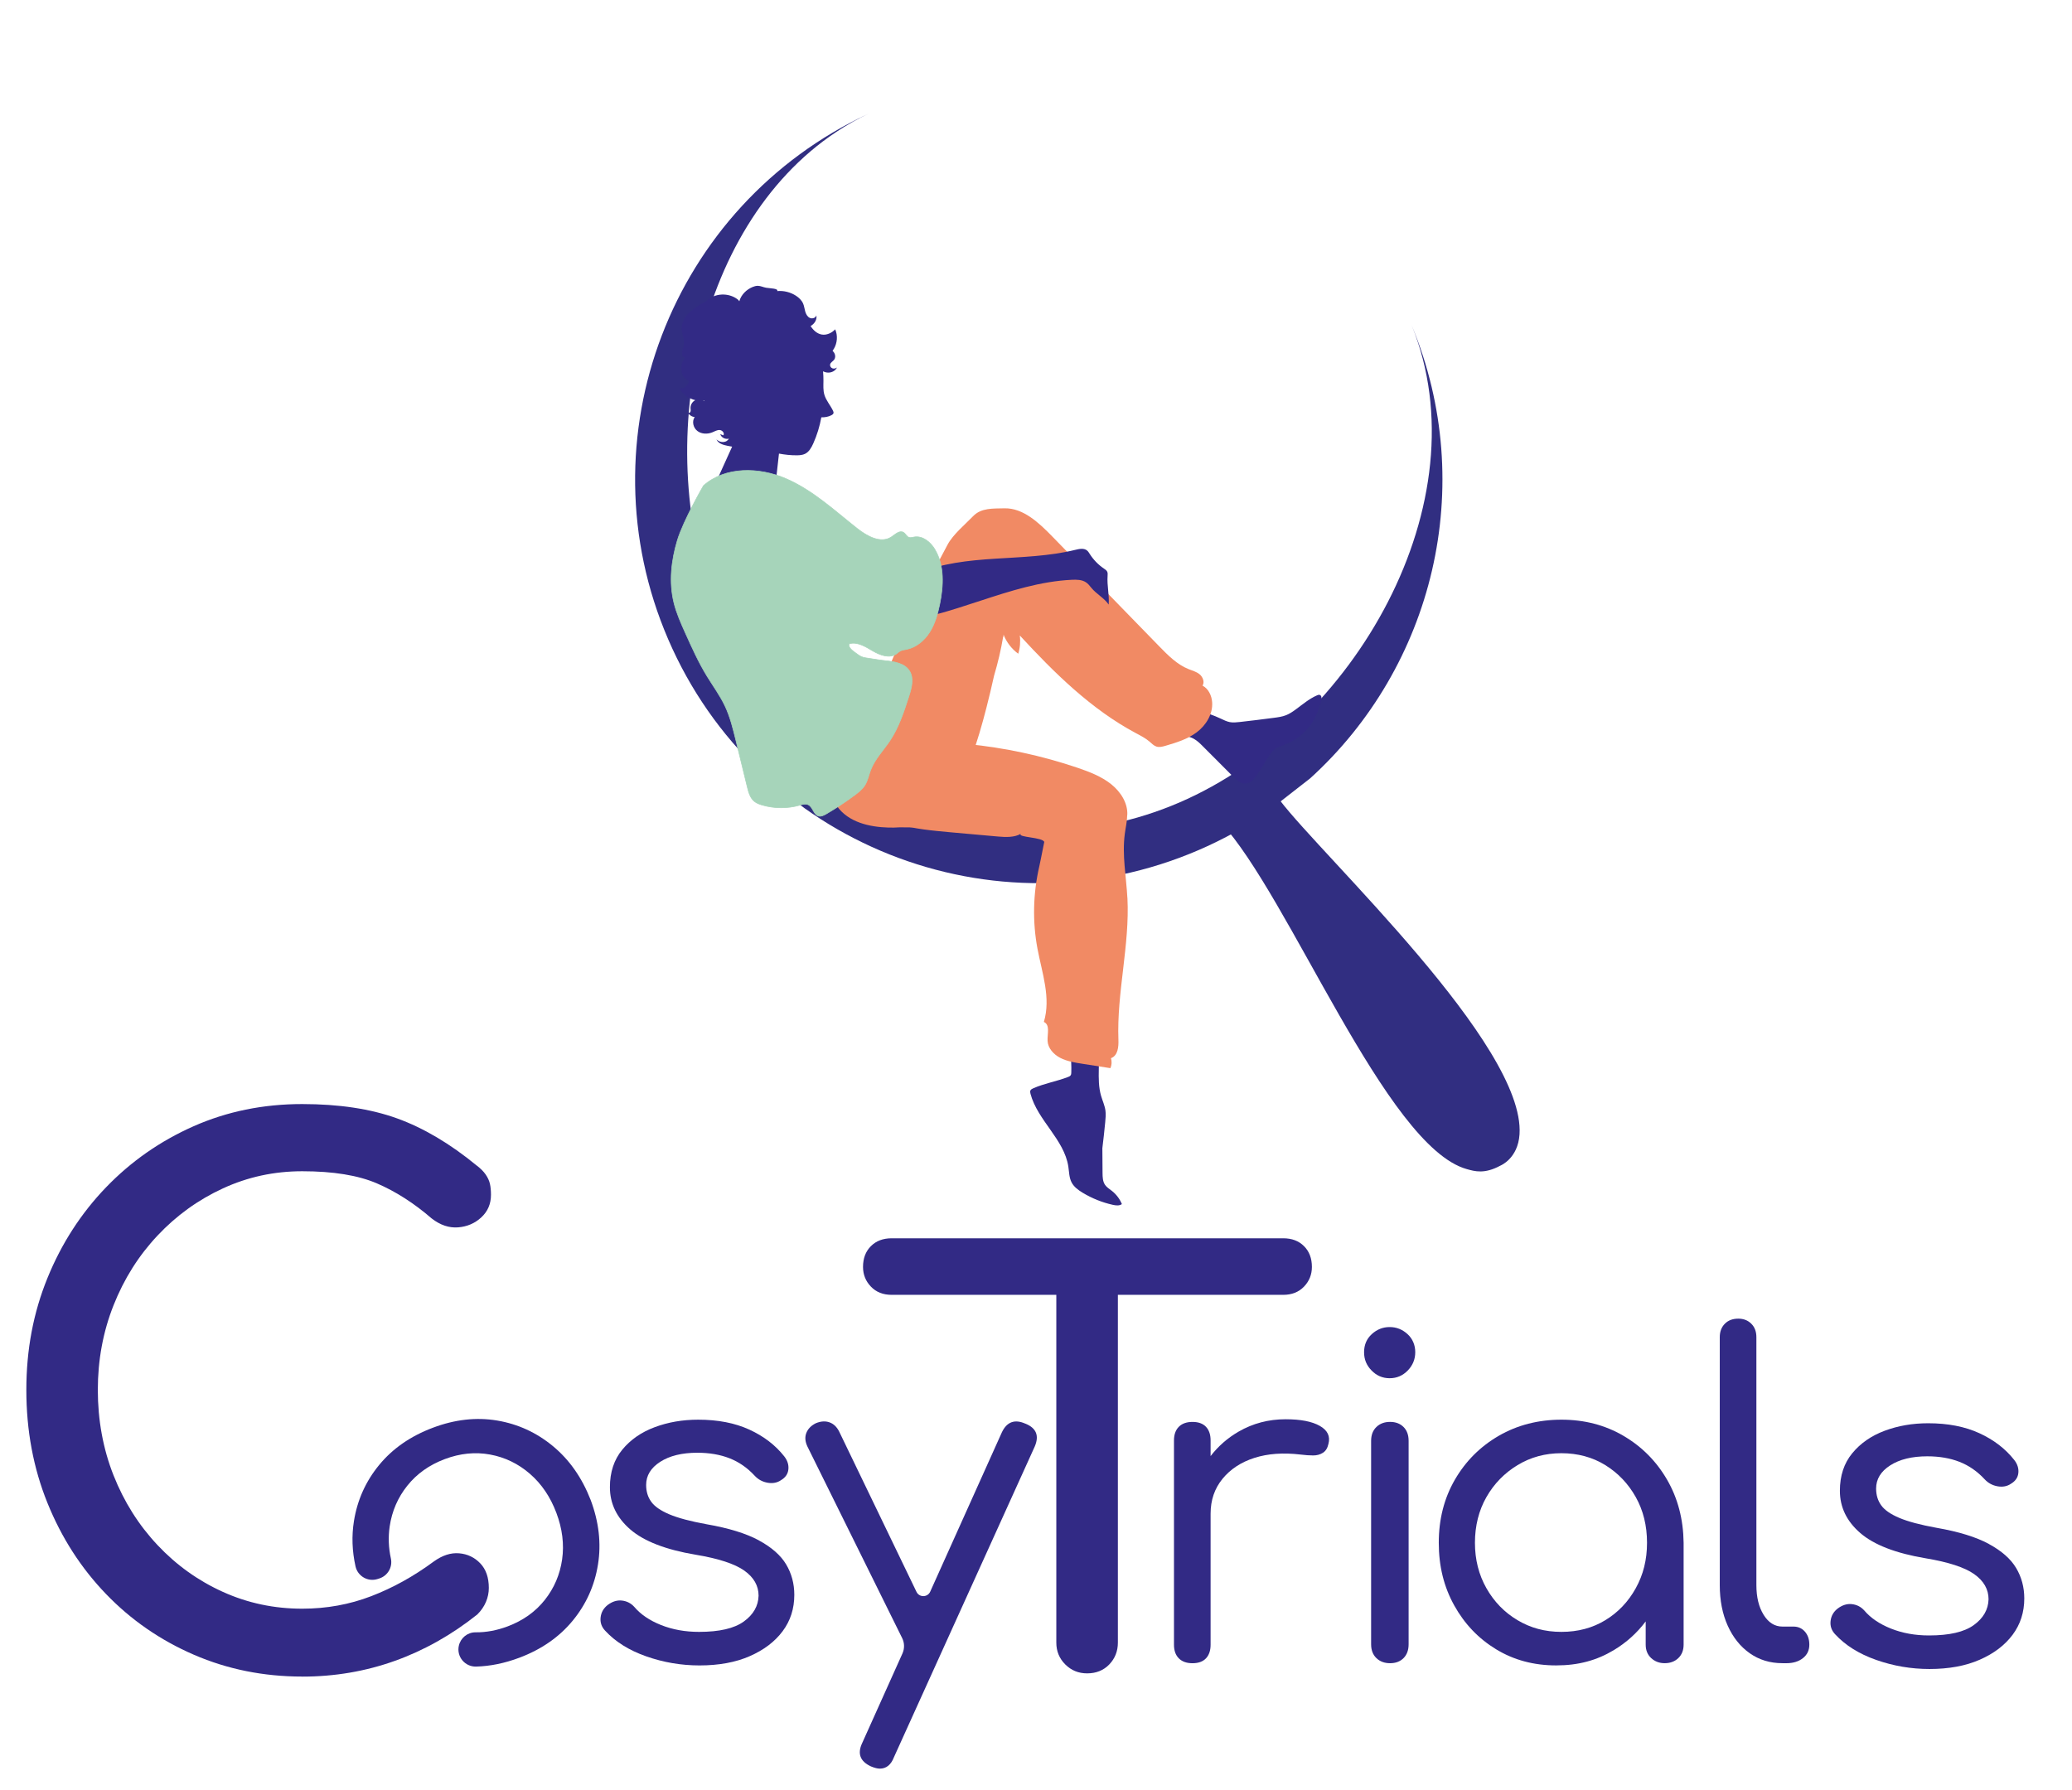 <?xml version="1.0" encoding="UTF-8"?><svg id="Calque_1" xmlns="http://www.w3.org/2000/svg" viewBox="0 0 933.67 806.74"><defs><style>.cls-1{fill:#322a85;}.cls-1,.cls-2,.cls-3{stroke-width:0px;}.cls-4{fill:#a6d4ba;stroke:#a6d4ba;stroke-miterlimit:10;stroke-width:.28px;}.cls-2{fill:#312e81;}.cls-3{fill:#f18a64;}</style></defs><path class="cls-1" d="m206.75,741.69c-1.07,4.91,2.76,9.51,7.79,9.38,6.38-.17,12.89-1.51,19.54-4.01,9.92-3.74,17.92-9.3,23.99-16.68,6.07-7.38,9.87-15.82,11.39-25.32,1.52-9.5.42-19.2-3.32-29.13-3.91-10-9.56-18.07-16.97-24.2-7.41-6.13-15.8-9.98-25.17-11.55-9.37-1.57-19.02-.49-28.94,3.25-10.05,3.78-18.11,9.37-24.18,16.75-6.07,7.38-9.87,15.82-11.39,25.32-1.07,6.67-.83,13.47.71,20.41.99,4.43,5.56,7.07,9.89,5.71l.82-.26c3.8-1.2,6.07-5.09,5.23-8.99-1.06-4.88-1.24-9.69-.55-14.43,1.02-6.89,3.66-13.03,7.95-18.39,4.28-5.36,9.89-9.35,16.84-11.97s13.77-3.3,20.46-2.07c6.69,1.23,12.67,4.12,17.92,8.66,5.25,4.54,9.23,10.41,11.94,17.6,2.71,7.19,3.57,14.2,2.6,21.01-.98,6.81-3.57,12.89-7.79,18.23-4.22,5.34-9.8,9.32-16.75,11.94-4.87,1.83-9.69,2.73-14.47,2.68-3.63-.03-6.76,2.54-7.54,6.09h0Z"/><path class="cls-1" d="m341.96,694.18c-5.77-3.11-13.62-5.53-23.56-7.26-7.29-1.32-12.89-2.82-16.8-4.47-3.91-1.66-6.63-3.54-8.15-5.67-1.53-2.12-2.29-4.64-2.29-7.56,0-4.24,2.12-7.72,6.36-10.44,4.24-2.72,9.81-4.08,16.7-4.08,5.43,0,10.27.83,14.51,2.49,4.24,1.66,8.02,4.27,11.33,7.85,1.59,1.72,3.54,2.78,5.86,3.18,2.32.4,4.34,0,6.06-1.19,1.99-1.19,3.08-2.81,3.28-4.87.2-2.05-.43-4.01-1.89-5.86-3.98-5.04-9.21-9.05-15.71-12.03-6.5-2.98-14.18-4.47-23.06-4.47-7.03,0-13.55,1.13-19.58,3.38-6.03,2.25-10.9,5.63-14.61,10.14-3.71,4.51-5.57,10.14-5.57,16.9,0,7.42,3.08,13.79,9.24,19.09,6.16,5.3,15.94,9.08,29.32,11.33,10.34,1.72,17.66,4.11,21.97,7.16,4.31,3.05,6.46,6.83,6.46,11.33-.13,4.64-2.35,8.52-6.66,11.63-4.31,3.12-11.03,4.67-20.18,4.67-6.23,0-11.93-1.03-17.1-3.08-5.17-2.05-9.21-4.8-12.13-8.25-1.46-1.59-3.28-2.52-5.47-2.78-2.19-.26-4.34.4-6.46,1.99-1.86,1.46-2.92,3.31-3.18,5.57-.27,2.26.4,4.24,1.99,5.96,4.64,5.04,10.84,8.92,18.59,11.63,7.75,2.72,15.74,4.08,23.96,4.08,8.75,0,16.3-1.39,22.66-4.18,6.36-2.78,11.3-6.53,14.81-11.23,3.51-4.7,5.27-10.17,5.27-16.4,0-5.04-1.23-9.61-3.68-13.72-2.45-4.11-6.56-7.72-12.33-10.84Z"/><path class="cls-1" d="m462.05,641.6c-4.77-2.12-8.28-.86-10.54,3.78l-32.34,71.92c-1.19,2.65-4.93,2.7-6.19.08l-34.83-72.21c-1.06-2.12-2.52-3.51-4.37-4.17-1.86-.66-3.91-.53-6.16.4-2.12,1.06-3.55,2.52-4.27,4.37-.73,1.86-.57,3.91.5,6.16l42.68,86.31c1.07,2.17,1.12,4.7.13,6.91l-18.15,40.38c-2.26,4.77-.93,8.28,3.98,10.54,1.59.66,2.91.99,3.98.99,2.91,0,5.04-1.72,6.36-5.17l63.42-139.96c2.12-4.9.73-8.35-4.18-10.34Z"/><path class="cls-1" d="m578.25,583.54c3.87,0,6.99-1.24,9.36-3.71,2.36-2.47,3.55-5.43,3.55-8.87,0-3.87-1.18-6.99-3.55-9.36-2.37-2.37-5.48-3.55-9.36-3.55h-176.46c-3.87,0-6.99,1.18-9.35,3.55-2.37,2.37-3.55,5.48-3.55,9.36,0,3.44,1.18,6.4,3.55,8.87,2.36,2.48,5.48,3.71,9.35,3.71h74.2v156.72c0,3.87,1.34,7.15,4.03,9.84,2.69,2.69,5.97,4.03,9.84,4.03,4.08,0,7.42-1.34,10-4.03,2.58-2.69,3.87-5.97,3.87-9.84v-156.72h74.52Z"/><path class="cls-1" d="m594.71,642.59c-3.51-1.99-8.65-2.98-15.41-2.98-7.69,0-14.75,1.86-21.17,5.57-4.96,2.87-9.16,6.55-12.62,11.03v-7.05c0-2.65-.7-4.7-2.09-6.16-1.39-1.46-3.41-2.19-6.06-2.19s-4.71.73-6.16,2.19c-1.46,1.46-2.19,3.51-2.19,6.16v92.05c0,2.65.73,4.71,2.19,6.16,1.46,1.46,3.51,2.19,6.16,2.19s4.67-.73,6.06-2.19c1.39-1.46,2.09-3.51,2.09-6.16v-59.05c0-6.09,1.79-11.33,5.37-15.71,3.58-4.37,8.38-7.52,14.41-9.44,6.03-1.92,12.95-2.42,20.78-1.49,2.12.27,4.01.4,5.67.4s3.11-.4,4.37-1.19c1.26-.8,2.09-2.12,2.49-3.98.93-3.45-.37-6.16-3.88-8.15Z"/><path class="cls-1" d="m626.2,598.06c-3.05,0-5.73,1.06-8.05,3.18-2.32,2.12-3.48,4.84-3.48,8.15s1.12,5.93,3.38,8.25c2.25,2.32,4.97,3.48,8.15,3.48s5.9-1.16,8.15-3.48c2.25-2.32,3.38-5.07,3.38-8.25s-1.16-6.03-3.48-8.15c-2.32-2.12-5-3.18-8.05-3.18Z"/><path class="cls-1" d="m626.39,640.8c-2.52,0-4.57.76-6.16,2.29-1.59,1.53-2.39,3.61-2.39,6.26v91.65c0,2.65.8,4.74,2.39,6.26,1.59,1.53,3.64,2.29,6.16,2.29s4.54-.76,6.06-2.29c1.52-1.52,2.29-3.61,2.29-6.26v-91.65c0-2.65-.76-4.74-2.29-6.26-1.53-1.52-3.55-2.29-6.06-2.29Z"/><path class="cls-1" d="m731.53,647.06c-8.28-4.84-17.59-7.26-27.93-7.26s-19.88,2.42-28.23,7.26c-8.35,4.84-14.94,11.43-19.78,19.78-4.84,8.35-7.26,17.83-7.26,28.43s2.32,19.88,6.96,28.23c4.64,8.35,10.93,14.95,18.89,19.78,7.95,4.84,16.96,7.26,27.04,7.26s18.32-2.29,25.94-6.86c5.69-3.42,10.5-7.74,14.41-12.97v10.48c0,2.52.83,4.54,2.48,6.06,1.66,1.53,3.68,2.29,6.06,2.29,2.52,0,4.57-.76,6.16-2.29,1.59-1.52,2.39-3.54,2.39-6.06v-45.92c-.13-10.6-2.62-20.08-7.46-28.43-4.84-8.35-11.4-14.94-19.68-19.78Zm5.57,68.69c-3.38,6.1-7.95,10.9-13.72,14.41-5.77,3.51-12.36,5.27-19.78,5.27s-13.89-1.76-19.78-5.27c-5.9-3.51-10.57-8.32-14.02-14.41-3.45-6.09-5.17-12.92-5.17-20.48s1.72-14.54,5.17-20.58c3.44-6.03,8.12-10.83,14.02-14.41,5.9-3.58,12.49-5.37,19.78-5.37s14.02,1.79,19.78,5.37c5.77,3.58,10.34,8.38,13.72,14.41,3.38,6.03,5.07,12.89,5.07,20.58s-1.69,14.38-5.07,20.48Z"/><path class="cls-1" d="m804.97,749.55c3.05,0,5.53-.76,7.46-2.29,1.92-1.52,2.88-3.54,2.88-6.06,0-2.39-.66-4.34-1.99-5.87-1.33-1.52-3.05-2.29-5.17-2.29h-4.97c-3.45,0-6.26-1.76-8.45-5.27-2.19-3.51-3.28-7.98-3.28-13.42v-111.73c0-2.52-.76-4.54-2.29-6.06-1.53-1.52-3.48-2.29-5.86-2.29-2.52,0-4.54.76-6.06,2.29-1.52,1.53-2.29,3.55-2.29,6.06v111.73c0,6.89,1.19,12.99,3.58,18.29,2.39,5.3,5.7,9.44,9.94,12.43,4.24,2.98,9.14,4.47,14.71,4.47h1.79Z"/><path class="cls-1" d="m896.2,695.79c-5.77-3.11-13.62-5.53-23.56-7.26-7.29-1.32-12.89-2.82-16.8-4.47-3.91-1.66-6.63-3.54-8.15-5.67-1.53-2.12-2.29-4.64-2.29-7.56,0-4.24,2.12-7.72,6.36-10.44,4.24-2.72,9.81-4.08,16.7-4.08,5.43,0,10.27.83,14.51,2.49,4.24,1.66,8.02,4.27,11.33,7.85,1.59,1.72,3.54,2.78,5.86,3.18,2.32.4,4.34,0,6.06-1.19,1.99-1.19,3.08-2.81,3.28-4.87.2-2.05-.43-4.01-1.89-5.86-3.98-5.04-9.21-9.05-15.71-12.03-6.5-2.98-14.18-4.47-23.06-4.47-7.03,0-13.55,1.13-19.58,3.38-6.03,2.25-10.9,5.63-14.61,10.14-3.71,4.51-5.57,10.14-5.57,16.9,0,7.42,3.08,13.79,9.24,19.09,6.16,5.3,15.94,9.08,29.32,11.33,10.34,1.72,17.66,4.11,21.97,7.16,4.31,3.05,6.46,6.83,6.46,11.33-.13,4.64-2.35,8.52-6.66,11.63-4.31,3.12-11.03,4.67-20.18,4.67-6.23,0-11.93-1.03-17.1-3.08-5.17-2.05-9.21-4.8-12.13-8.25-1.46-1.59-3.28-2.52-5.47-2.78-2.19-.26-4.34.4-6.46,1.99-1.86,1.46-2.92,3.31-3.18,5.57-.27,2.26.4,4.24,1.99,5.96,4.64,5.04,10.84,8.92,18.59,11.63,7.75,2.72,15.74,4.08,23.96,4.08,8.75,0,16.3-1.39,22.66-4.18,6.36-2.78,11.3-6.53,14.81-11.23,3.51-4.7,5.27-10.17,5.27-16.4,0-5.04-1.23-9.61-3.68-13.72-2.45-4.11-6.56-7.72-12.33-10.84Z"/><path class="cls-2" d="m550.01,370.57c30.94,33.14,74.37,146.04,110.92,156.3,3.72,1.04,8.01,2.3,15.15-1.56,0,0,7.93-3.12,8.64-14.13,2.6-40.27-88.62-125.02-107.97-150.48"/><path class="cls-2" d="m590.36,350.79c55.32-50.21,75.84-131.51,45.78-204.16,32.15,79.47-25.73,180.99-104.73,215.04-79.83,34.4-172.43-2.42-206.84-82.25-31.51-73.11-12.67-176.85,52.19-219.91,4.65-3.09,9.53-5.86,14.65-8.29-88.96,41.32-129.4,146.21-90.33,236.86,39.75,92.24,146.75,134.79,238.98,95.04,10.35-4.46,20.06-9.77,29.11-15.81"/><path class="cls-1" d="m525.19,328.06c.55-2.24,1.15-4.6,2.75-6.26,1.42-1.48,3.49-2.22,5.54-2.37,2.05-.15,4.1.23,6.09.72,3.62.89,7.16,2.14,10.54,3.72,1.31.61,2.62,1.28,4.04,1.56,1.46.28,2.96.12,4.43-.04,5.13-.56,10.24-1.22,15.35-1.88,1.92-.25,3.85-.5,5.65-1.22,1.51-.61,2.88-1.53,4.19-2.49,3.15-2.3,6.14-4.9,9.72-6.44.37-.16.78-.31,1.17-.2.95.25.92,1.6.67,2.55-.69,2.62-1.52,5.22-2.74,7.64-2.8,5.53-7.71,9.95-13.49,12.16-1.58.6-3.26,1.07-4.62,2.08-1.3.97-2.19,2.38-3.05,3.75-1.46,2.32-2.92,4.64-4.38,6.96-1.43,2.28-3.33,4.82-6.02,4.83-2.1,0-3.82-1.59-5.31-3.08-4.57-4.58-9.14-9.16-13.7-13.73-1.28-1.28-2.58-2.58-4.17-3.43-2.92-1.57-6.44-1.47-9.63-2.39-.85-.32-1.67-.7-2.46-1.14-.25-.14-.51-.3-.6-.57-.09-.23-.03-.49.03-.74Z"/><path class="cls-3" d="m374.32,346.04c1.5-5.85,5.25-10.89,9.93-14.43l.27,1.79c5.1-1.4,9.27-5.31,12.21-9.86,2.94-4.55.34-13.17,2.25-18.29,7.67-20.5,17.73-40.58,28-59.77,2.5-4.68,7.9-9.11,11.54-12.88,3.64-3.77,8.9-3.39,14.07-3.52,8.45-.2,15.53,6.48,21.6,12.71,16.05,16.49,32.1,32.98,48.15,49.46,3.95,4.06,8.06,8.22,13.22,10.29,1.73.69,3.59,1.16,5.03,2.37,1.45,1.21,2.31,3.5,1.29,5.08,2.62,1.35,4.12,4.46,4.33,7.49.37,5.36-2.78,10.4-6.92,13.52s-9.17,4.66-14.1,6.1c-1.36.4-2.82.79-4.17.32-1.16-.4-2.05-1.36-3-2.18-1.89-1.63-4.13-2.74-6.31-3.91-19.97-10.67-36.62-27.05-52.18-43.95.36,2.76.12,5.6-.7,8.23-2.94-2.13-5.27-5.16-6.63-8.61-.01.09-.03.19-.05.28.04.17.08.34.1.52l-.21.14c-1,5.97-2.4,11.83-4.11,17.6-1.08,4.87-2.23,9.72-3.47,14.54-3.85,15-8.56,29.95-16.55,43-1.94,3.17-4.16,6.3-7.25,8.23-4.28,2.67-9.6,2.67-14.63,2.54-.15,0-.3,0-.46-.01-1.79.14-3.59.16-5.37.11-8.48-.25-17.8-2.38-22.95-9.5-3.54-4.89-4.45-11.54-2.94-17.39Z"/><path class="cls-1" d="m309.97,185.98c.64,1.09,1.82,1.86,3.08,1.98-1.38,1.91-.67,4.83,1.19,6.26,1.86,1.43,4.53,1.51,6.71.63,1.1-.44,2.17-1.12,3.35-1.05,1.18.07,2.33,1.42,1.66,2.39l-1.4-.54c.41,1.48,2.14,2.37,3.65,2.09.09-.02.17-.04.25-.06-.25.44-.6.82-1.04,1.08-1.43.85-3.42.45-4.57-.76.77,1.89,3.07,2.53,5.07,2.93.66.13,1.32.26,1.99.36-2.26,4.99-4.53,9.99-6.79,14.98-.34.76-.69,1.54-.72,2.37-.05,1.44.84,2.72,1.7,3.86,2.53,3.33,5.24,6.54,8.18,9.52.18.18.38.37.63.4.34.04.64-.21.89-.44,4.27-3.96,9.01-7.41,14.1-10.24.43-.24.88-.49,1.13-.91.19-.33.24-.72.28-1.1.57-5.1,1.14-10.21,1.71-15.31,2.67.5,5.37.8,8.09.77,1.24-.01,2.52-.11,3.64-.65,1.83-.89,2.89-2.82,3.72-4.67,1.69-3.76,2.91-7.73,3.63-11.79,1.59.03,3.15-.22,4.57-.96.38-.2.78-.47.9-.88.12-.4-.05-.81-.23-1.19-1.18-2.46-3.11-4.57-3.87-7.19-.58-1.99-.43-4.1-.41-6.17.01-1.45-.05-2.9-.18-4.35.74.37,1.55.59,2.38.59,1.59.01,3.22-.86,3.89-2.31-.57.45-1.37.64-2.06.38s-1.17-1.01-1.03-1.73c.2-.96,1.29-1.41,1.86-2.21.49-.69.54-1.64.26-2.44-.21-.59-.57-1.1-1.01-1.55.22-.3.43-.6.62-.92,1.53-2.61,1.78-5.96.56-8.73-1.56,1.66-3.88,2.75-6.12,2.34-2.03-.37-3.68-1.89-4.82-3.61-.05-.07-.09-.14-.13-.21.4-.24.78-.51,1.12-.83,1.08-1.01,1.76-2.53,1.45-3.98-.27,1.19-1.88,1.66-2.97,1.12-1.09-.54-1.71-1.73-2.04-2.9-.33-1.17-.46-2.41-.94-3.53-.64-1.48-1.85-2.64-3.2-3.52-2.48-1.62-5.51-2.38-8.47-2.12.58-1.21-3.1-1.19-4.99-1.5-1.28-.21-2.48-.86-3.77-.87-.8,0-1.58.22-2.33.53-2.81,1.15-5.2,3.54-5.99,6.44-.15-.2-.3-.4-.47-.6l.27.22c-3.67-3.33-9.76-3.57-13.68-.53-.8.62-1.53,1.36-2.48,1.71-1.52.55-5.87,3.7-7.29,5.41-1.43,1.71-2.36,3.9-2.29,6.14.04,1.43.47,2.81.76,4.21.29,1.4.43,2.89-.1,4.22-.53,1.33-.97,4.42.6,4.59.02.15.04.31.06.46-1.47,1.7-1.87,4.23-1.26,6.41.2.72.51,1.42.97,2.02.58.74,1.38,1.26,2.25,1.63-.37,2.03-2.36,3.92-4.3,3.26,1.43,2.73,4.14,4.7,7.13,5.42-1.34.64-2.24,2.14-2.15,3.63.03.57.19,1.18-.07,1.69-.21.39-.82.52-1.12.29Zm6.94-5.38c.18-.02.36-.04.55-.07-.09.08-.17.17-.26.26-.09-.07-.19-.13-.29-.19Z"/><path class="cls-1" d="m309.97,185.98c-.09-.07-.15-.16-.16-.29.05.1.11.2.16.29Z"/><path class="cls-1" d="m464.35,492.89c-.12-.47-.23-.99-.03-1.44.22-.48.73-.75,1.21-.96,5.05-2.25,10.59-3.13,15.75-5.13.44-.17.91-.37,1.17-.76.25-.37.28-.84.29-1.28.18-5.82-.55-11.67-2.16-17.27l.11-.04c-.11-.22-.21-.45-.32-.67,3.97.78,7.94,1.56,11.91,2.34.53.1,1.08.22,1.48.58.41.37.57.94.69,1.48,1.8,7.87-.54,16.32,1.7,24.08.65,2.23,1.66,4.37,1.98,6.67.24,1.75.06,3.53-.11,5.29-.39,3.89-.78,7.79-1.28,11.68.05,3.72.05,7.44.08,11.17.02,1.84.08,3.81,1.12,5.33.79,1.15,2.03,1.89,3.13,2.76,1.96,1.55,3.51,3.61,4.47,5.92-1.14.84-2.72.64-4.1.33-4.78-1.06-9.38-2.91-13.57-5.44-1.99-1.2-3.96-2.64-5.02-4.71-1.1-2.15-1.08-4.67-1.44-7.06-1.86-12.31-13.89-20.84-17.07-32.87Z"/><path class="cls-1" d="m406.24,262.64c2.03-1.82,4.5-3.07,7.01-4.13,22.22-9.4,47.86-4.96,71.29-10.71,1.8-.44,3.91-.88,5.33.31.51.43.85,1.02,1.21,1.58,1.64,2.58,3.82,4.82,6.35,6.54.57.39,1.2.78,1.49,1.41.26.55.22,1.19.18,1.79-.32,4.73.81,8.3.49,13.03-2.04-3.01-5.63-4.79-7.89-7.64-.7-.89-1.44-1.79-2.38-2.41-1.81-1.19-4.14-1.22-6.31-1.12-28.33,1.34-54.27,17.44-82.56,19.45l1.74-.62c-2.41-5.91-.72-13.25,4.04-17.5Z"/><path class="cls-4" d="m421.29,247.61c-1.99-3.32-5.55-6.27-9.36-5.6-.79.14-1.61.43-2.36.16-1.07-.38-1.5-1.7-2.49-2.26-1.81-1.02-3.72.98-5.46,2.11-4.74,3.08-10.91-.35-15.35-3.85-10.3-8.13-20.1-17.29-32.15-22.48-12.05-5.19-27.33-5.53-37.13,3.19,0,0-9.05,15.63-11.78,24.69-2.73,9.06-3.79,18.81-1.55,28,1.17,4.79,3.21,9.32,5.23,13.81,2.95,6.55,5.91,13.12,9.65,19.25,2.74,4.49,5.89,8.74,8.14,13.49,2.33,4.91,3.63,10.23,4.92,15.51,1.7,6.98,3.41,13.96,5.11,20.94.59,2.41,1.28,4.99,3.19,6.57,1.01.84,2.28,1.3,3.54,1.67,5.47,1.6,11.39,1.63,16.88.08,1.26-.35,2.63-.79,3.82-.25,2.15.96,2.39,4.43,4.65,5.09,1.2.35,2.44-.29,3.52-.91,4.42-2.58,8.7-5.4,12.81-8.46,1.75-1.3,3.5-2.69,4.65-4.54,1.27-2.05,1.7-4.49,2.55-6.74,1.88-4.96,5.74-8.86,8.69-13.27,4.05-6.07,6.33-13.13,8.57-20.07,1.2-3.74,2.35-8.08.24-11.4-2.17-3.43-6.76-4.17-10.8-4.58-3.17-.33-5.72-.84-8.87-1.29-1.83-.26-2.68-.82-4.17-1.91-1.49-1.1-4.1-2.78-3.29-4.45,3.66-1.01,7.32,1.3,10.59,3.23,3.28,1.93,7.58,3.53,10.67,1.32.52-.37.98-.84,1.53-1.17.94-.56,2.08-.66,3.15-.88,4.34-.91,7.99-4.04,10.34-7.79,2.36-3.76,3.57-8.12,4.47-12.46,1.7-8.3,2.19-17.46-2.16-24.73Z"/><path class="cls-3" d="m508.01,404.64c-.5-9.6-2.43-19.19-1.17-28.79.38-2.9,1.06-5.7,1.09-8.5h.04c.31-5.33-2.91-10.46-7.27-13.95-4.37-3.48-9.78-5.57-15.17-7.4-16.05-5.44-32.79-9.04-49.72-10.7l2.83-1.1c-4.5.84-9.25-2.04-13.67-.88-2.47.65-4.36,2.45-6.04,4.24-7.47,7.95-13.4,17.16-17.43,27.06-.69,1.69-1.27,3.77-.05,5.21.7.83,1.82,1.21,2.89,1.52,7.73,2.26,15.85,2.99,23.89,3.72,7.14.64,14.28,1.28,21.43,1.92,3.52.32,7.5.46,10.32-1.23-1.71,1.67,9.94,1.48,10.57,3.7-1.21,6.25-2.23,10.97-2.23,10.97-2.83,12.24-3.11,24.92-.82,37.11,2.05,10.95,6.15,22.16,2.88,33.01,2.92,1.33,1.51,5.45,1.67,8.53.16,3.29,2.68,6.09,5.71,7.66,3.03,1.57,6.55,2.13,10,2.67,4.2.66,8.41,1.31,12.61,1.97.61-1.43.7-3.05.24-4.5,3.16-1.13,3.48-5.15,3.36-8.29-.79-21.3,5.16-42.67,4.06-63.94Z"/><path class="cls-1" d="m136.2,755.57c-17.39,0-33.66-3.27-48.8-9.82-15.14-6.55-28.35-15.67-39.62-27.38-11.27-11.7-20.08-25.39-26.41-41.07-6.34-15.67-9.5-32.64-9.5-50.89s3.17-34.84,9.5-50.41c6.33-15.57,15.14-29.2,26.41-40.91,11.27-11.7,24.43-20.88,39.46-27.54,15.03-6.65,31.35-9.99,48.96-9.99,16.53,0,30.76,2.15,42.68,6.44,11.92,4.3,23.89,11.38,35.92,21.26,1.72,1.29,3.06,2.63,4.03,4.03.97,1.4,1.61,2.79,1.93,4.19.32,1.4.48,3.06.48,4.99,0,4.08-1.45,7.46-4.35,10.15-2.9,2.69-6.39,4.19-10.47,4.51-4.08.32-8.05-1.02-11.92-4.03-7.95-6.87-16.16-12.13-24.64-15.78-8.49-3.65-19.7-5.48-33.66-5.48-12.67,0-24.59,2.58-35.75,7.73-11.17,5.15-20.99,12.24-29.47,21.26-8.49,9.02-15.09,19.49-19.81,31.41-4.73,11.92-7.09,24.64-7.09,38.17s2.36,26.57,7.09,38.49c4.72,11.92,11.32,22.39,19.81,31.41,8.48,9.02,18.31,16.06,29.47,21.1,11.16,5.05,23.08,7.57,35.75,7.57,10.95,0,21.31-1.88,31.08-5.64,9.77-3.75,19.17-8.96,28.18-15.62,3.87-2.79,7.68-4.03,11.44-3.7,3.75.32,6.93,1.83,9.5,4.51,2.58,2.69,3.87,6.39,3.87,11.11,0,2.15-.43,4.24-1.29,6.28-.86,2.04-2.15,3.92-3.87,5.64-11.6,9.24-24,16.22-37.2,20.94-13.21,4.72-27.11,7.09-41.71,7.09Z"/></svg>